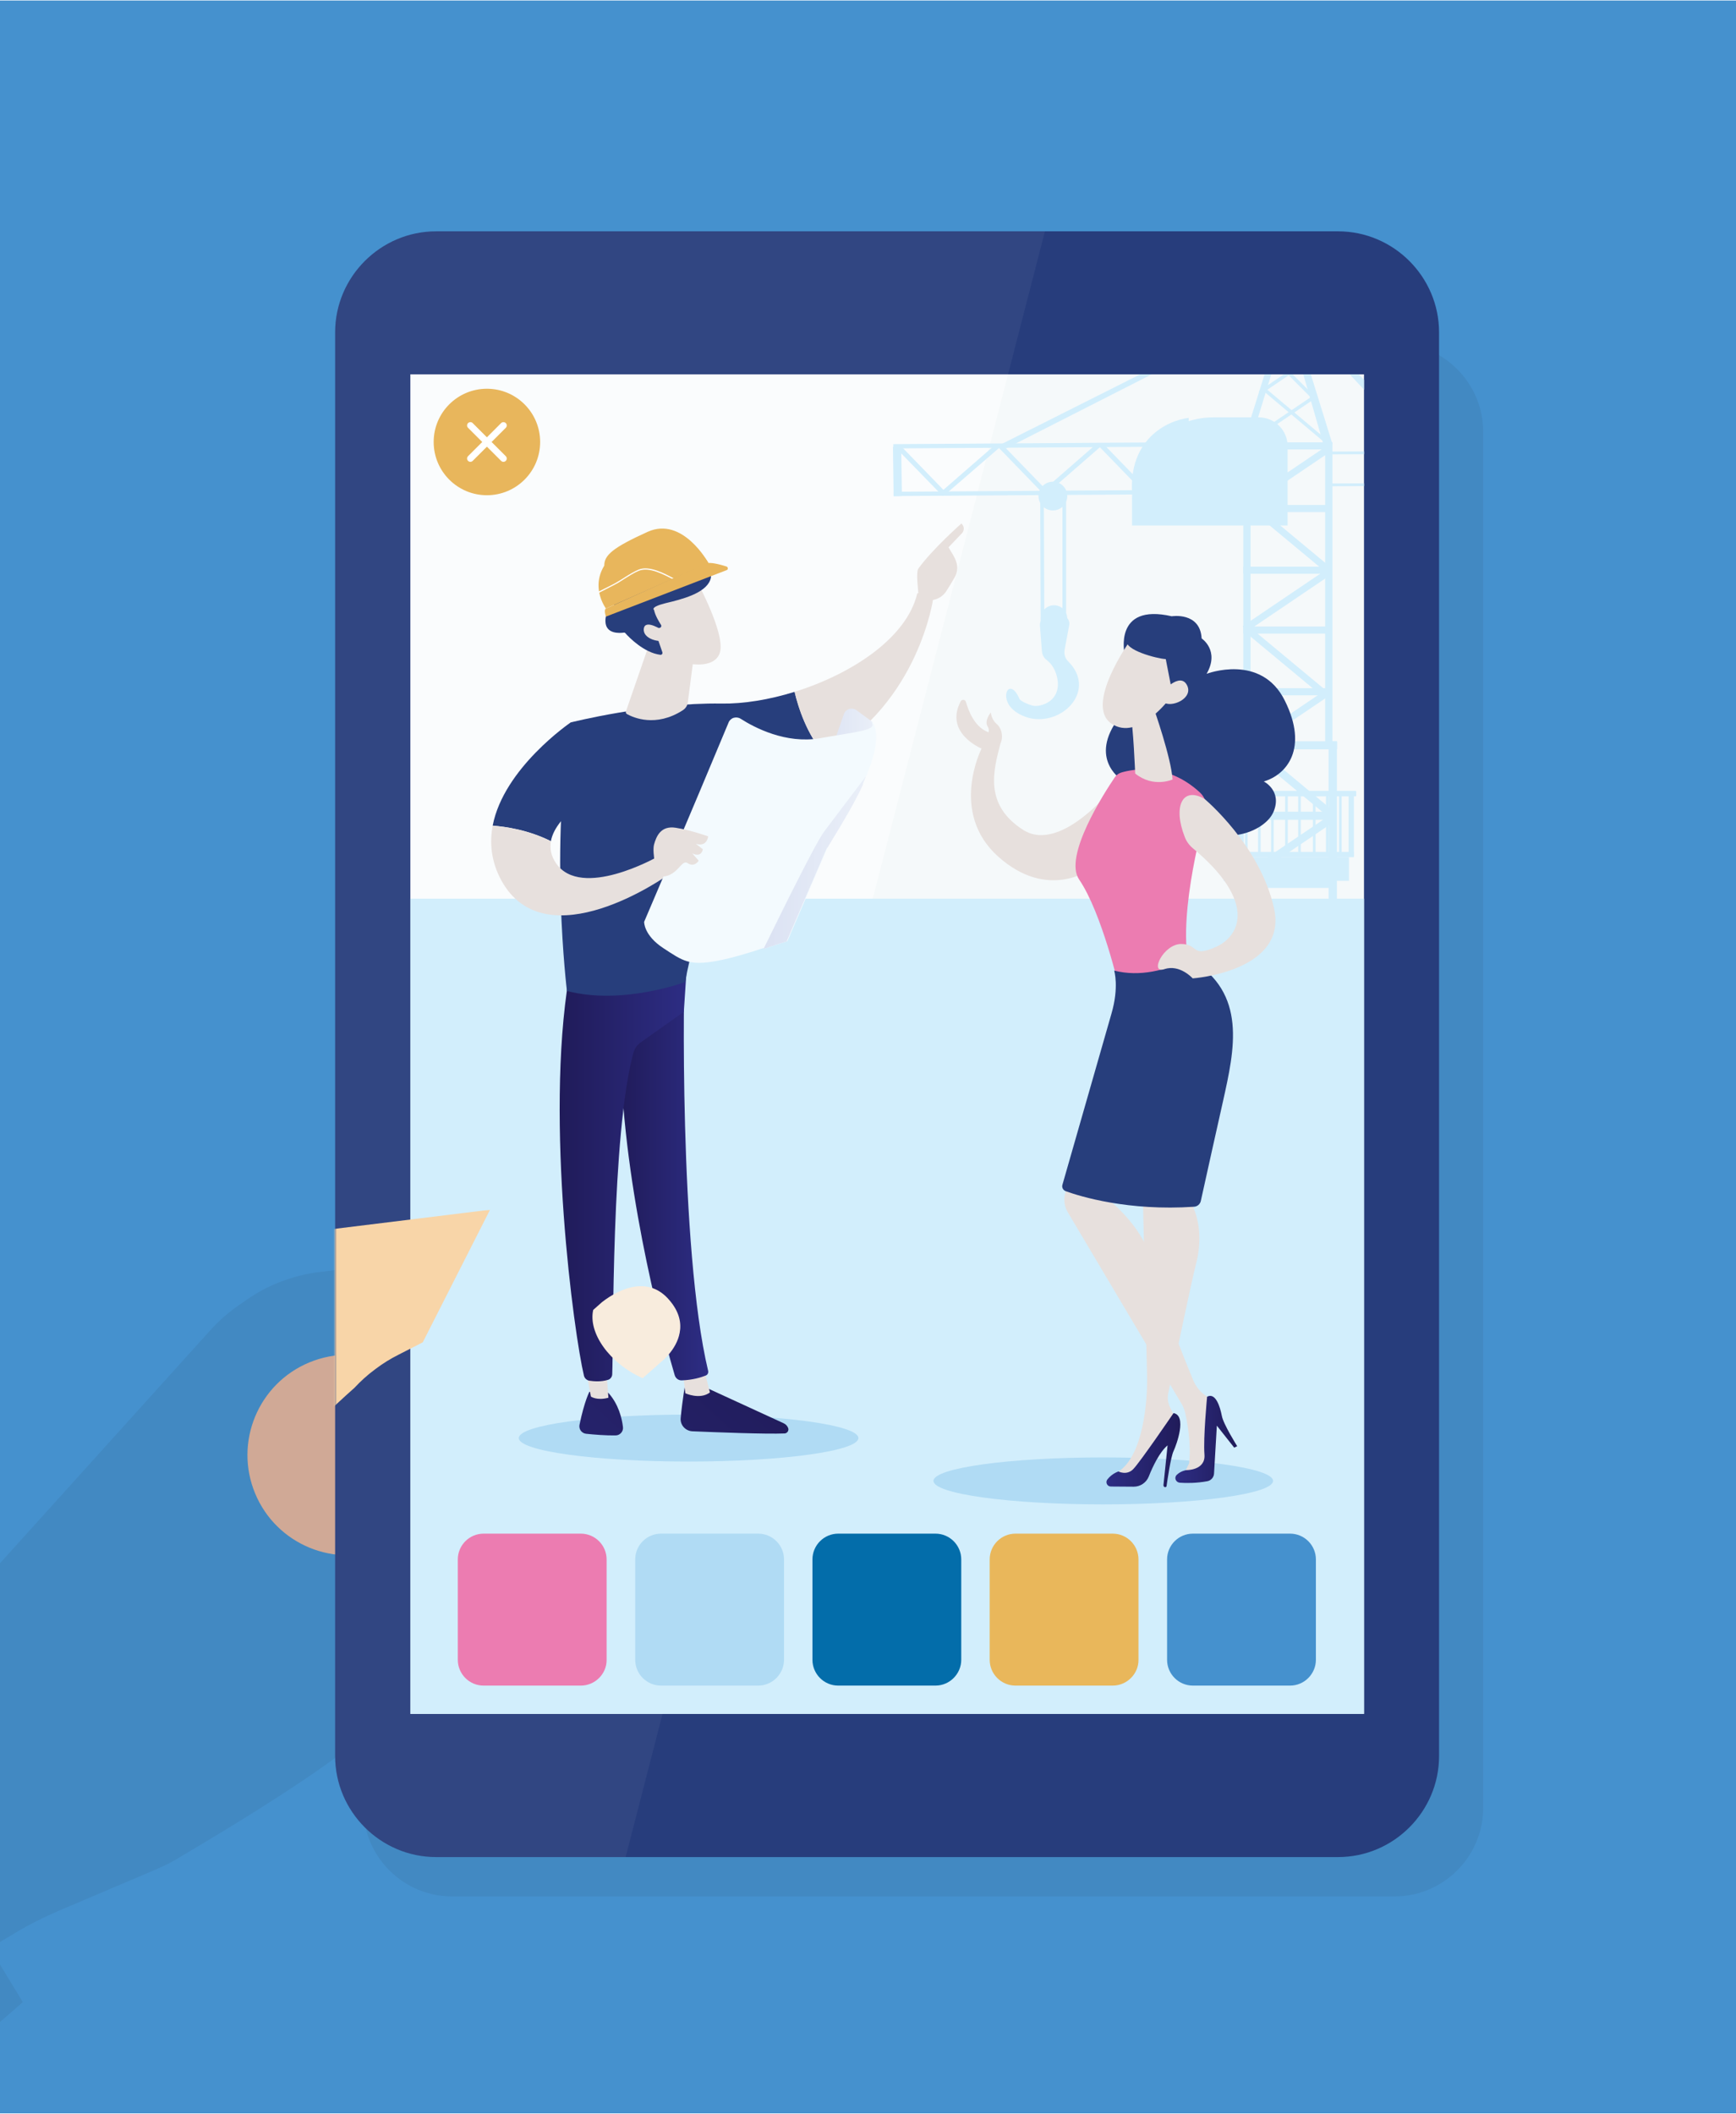 <?xml version="1.0" encoding="utf-8"?>
<!-- Generator: Adobe Illustrator 28.0.0, SVG Export Plug-In . SVG Version: 6.00 Build 0)  -->
<svg version="1.1" id="Layer_1" xmlns="http://www.w3.org/2000/svg" xmlns:xlink="http://www.w3.org/1999/xlink" x="0px" y="0px"
	 width="1050px" height="1278.6px" viewBox="0 0 1050 1278.6" style="enable-background:new 0 0 1050 1278.6;" xml:space="preserve"
	>
<style type="text/css">
	.st0{fill:#4591CE;}
	.st1{fill:#E2B59D;}
	.st2{opacity:0.1;fill:#2D3F50;}
	.st3{fill:#273D7C;}
	.st4{fill:#F5F9FA;}
	.st5{opacity:5.000000e-02;fill:#FFFFFF;}
	.st6{opacity:0.5;fill:#FFFFFF;}
	.st7{fill:none;}
	.st8{fill:#D2EEFC;}
	.st9{fill:#B0DBF4;}
	.st10{fill:url(#SVGID_1_);}
	.st11{fill:#E7E0DD;}
	.st12{fill:url(#SVGID_00000096029799413105700040000014787617372360393350_);}
	.st13{fill:url(#SVGID_00000070088889905336202630000015102117432436016538_);}
	.st14{fill:url(#SVGID_00000105399918501261712690000008587719011108531881_);}
	.st15{fill:#273E7C;}
	.st16{fill:url(#SVGID_00000129905752913309439990000018110985086156649873_);}
	.st17{fill:#F3FAFE;}
	.st18{fill:url(#SVGID_00000070117460757888423450000016671997170606623106_);}
	.st19{fill:#E8B65C;}
	.st20{fill:#FFFFFF;}
	.st21{clip-path:url(#SVGID_00000118365915945734510940000004669724017409418138_);}
	.st22{fill:#EC7CB1;}
	.st23{fill:url(#SVGID_00000106840453789011618430000013549348205715134128_);}
	.st24{fill:url(#SVGID_00000105418010508596388070000008305310408407812502_);}
	.st25{fill:#036DAA;}
	.st26{fill:#E9B75B;}
	.st27{filter:url(#Adobe_OpacityMaskFilter);}
	.st28{fill:#010101;}
	.st29{mask:url(#SVGID_00000147943245588794413530000017303668305861669260_);fill:#F8D5A8;}
	.st30{fill:#F8ECDD;}
	.st31{fill:none;stroke:#FFFFFF;stroke-width:4;stroke-linecap:round;stroke-linejoin:round;stroke-miterlimit:10;}
</style>
<g id="BACKGROUND">
</g>
<rect x="-0.7" y="0.3" class="st0" width="1054.1" height="1277.8"/>
<ellipse transform="matrix(0.924 -0.383 0.383 0.924 -320.747 147.351)" class="st1" cx="210" cy="879.9" rx="60.6" ry="60.6"/>
<path class="st2" d="M843.4,207.5H273.4c-29.5,0-53.6,24.1-53.6,53.6v504.9l-26.6,3.3c-7.8,0.9-15.6,2.9-23.3,5.8
	c-7.7,2.9-14.8,6.8-21.2,11.3l-4.2,2.9c-3.1,2.2-6.1,4.5-9.1,7.1c-2.9,2.6-5.7,5.3-8.2,8.1l-180.9,200.4c-6,6.6-12.6,12.9-19.8,18.6
	c-6.1,4.8-12.4,9.1-18.9,12.9l-6.5-10.7l-134.9,70.4l7,15.8l-84.9,47.6l152.3,103.9l31.6,71l141.6-123.6l-19.9-32.7l15.9-9.5
	c4-2.4,8.1-4.7,12.4-6.8c4.3-2.2,8.5-4.1,12.8-6l59.3-25.2c2.8-1.2,5.5-2.5,8.3-3.9c2.7-1.4,5.4-3,7.9-4.6c0,0,83.2-48.5,109.3-72.7
	v43.9c0,29.5,24.1,53.6,53.6,53.6h570.1c29.5,0,53.6-24.1,53.6-53.6V261C897,231.5,872.9,207.5,843.4,207.5z"/>
<path class="st3" d="M870.4,1062c0,33.6-27.5,61.1-61.1,61.1H263.8c-33.6,0-61.1-27.5-61.1-61.1v-861c0-33.6,27.5-61.1,61.1-61.1
	h545.5c33.6,0,61.1,27.5,61.1,61.1V1062z"/>
<rect x="248.2" y="226.4" class="st4" width="576.8" height="810.1"/>
<g>
	<path class="st5" d="M248.2,1036.5V226.4h361.5l22.3-86.5H263.8c-33.6,0-61.1,27.5-61.1,61.1v861c0,33.6,27.5,61.1,61.1,61.1h114.6
		l22.3-86.5H248.2z"/>
	<polygon class="st6" points="248.2,1036.5 400.7,1036.5 609.7,226.4 248.2,226.4 	"/>
</g>
<rect x="-171.2" y="-94.1" class="st7" width="1444.6" height="1444.6"/>
<rect x="248.2" y="543.5" class="st8" width="576.8" height="493"/>
<ellipse class="st9" cx="416.5" cy="869.7" rx="102.7" ry="14.2"/>
<ellipse class="st9" cx="667.3" cy="895.6" rx="102.7" ry="14.2"/>
<g>
	
		<linearGradient id="SVGID_1_" gradientUnits="userSpaceOnUse" x1="6048.343" y1="821.029" x2="5863.498" y2="1022.089" gradientTransform="matrix(1 0 0 1 -5575.325 0)">
		<stop  offset="0" style="stop-color:#201B59"/>
		<stop  offset="1" style="stop-color:#2D2D84"/>
	</linearGradient>
	<path class="st10" d="M414.6,836c0,0-1.9,10.8-2.9,21.6c-0.4,4.2,2.9,7.8,7.1,8c14.3,0.6,44.8,1.8,55.8,1.3
		c1.6-0.1,2.7-1.8,2.1-3.3l0,0c-0.5-1.3-1.5-2.3-2.8-2.9l-50.5-23.2L414.6,836z"/>
	<path class="st11" d="M413,829.6l1.5,13c0,0,8.8,4.1,14.9-0.5l-3.7-14.4L413,829.6z"/>
	
		<linearGradient id="SVGID_00000065762499385155677540000016062694489072748171_" gradientUnits="userSpaceOnUse" x1="5949.412" y1="710.419" x2="6003.701" y2="710.419" gradientTransform="matrix(1 0 0 1 -5575.325 0)">
		<stop  offset="0" style="stop-color:#201B59"/>
		<stop  offset="1" style="stop-color:#2D2D84"/>
	</linearGradient>
	<path style="fill:url(#SVGID_00000065762499385155677540000016062694489072748171_);" d="M414.2,585.9
		c-0.7,3.4-3.6,168.9,14.1,243.1c0.3,1.2-0.3,2.5-1.5,2.9c-2.7,1.1-8,2.7-14.4,2.9c-2,0.1-3.7-1.2-4.3-3.1
		c-5.1-17.2-29.3-103.4-32.5-185.8c-3.5-92.1,0-3.1,0-3.1l2.1-56.9L414.2,585.9z"/>
	
		<linearGradient id="SVGID_00000168811977033944359950000013027498108764975525_" gradientUnits="userSpaceOnUse" x1="6006.876" y1="782.906" x2="5822.03" y2="983.967" gradientTransform="matrix(1 0 0 1 -5575.325 0)">
		<stop  offset="0" style="stop-color:#201B59"/>
		<stop  offset="1" style="stop-color:#2D2D84"/>
	</linearGradient>
	<path style="fill:url(#SVGID_00000168811977033944359950000013027498108764975525_);" d="M356.5,841.7c0,0-3,5.5-6,20
		c-0.5,2.6,1.3,5.1,4,5.4c4.7,0.5,12,1.1,17.8,1c2.7,0,4.8-2.4,4.5-5c-0.6-5.3-2.7-14-8.9-20.8L356.5,841.7z"/>
	<path class="st11" d="M353.8,825l3.6,19.6c0,0,3.6,2.6,10.6,0.7l-1.7-21.1L353.8,825z"/>
	
		<linearGradient id="SVGID_00000032614635705842128570000007293008775331829663_" gradientUnits="userSpaceOnUse" x1="5913.892" y1="708.643" x2="5990.964" y2="708.643" gradientTransform="matrix(1 0 0 1 -5575.325 0)">
		<stop  offset="0" style="stop-color:#201B59"/>
		<stop  offset="1" style="stop-color:#2D2D84"/>
	</linearGradient>
	<path style="fill:url(#SVGID_00000032614635705842128570000007293008775331829663_);" d="M344.1,591c-14.5,87.3,3.1,215.9,9.1,241
		c0.4,1.5,1.6,2.7,3.2,3c2.7,0.4,7,0.8,11.3-0.5c1.5-0.4,2.5-1.8,2.6-3.3c0.8-20.3-0.6-145.2,12.8-194.5c0.7-2.5,2.2-4.7,4.3-6.2
		l26.2-18.6l2-30.1L344.1,591z"/>
	<g>
		<path class="st15" d="M436.4,425.5c-43.4-0.7-91.2,11.4-91.2,11.4c-12.9,75.4-2.3,162.4-2.3,162.4c33.6,8.8,71.5-5.4,71.5-5.4
			c5.6-31.5,31.6-120.3,31.6-120.3c21.2-2.6,38.6-8.7,53-16.8c-11-12.7-16.1-28.9-18.4-38.4C465.2,423.2,449.7,425.7,436.4,425.5z"
			/>
		<path class="st11" d="M564.5,361.6c-4.3-5.1-9.7-2.7-9.7-2.7c-6.4,27-39.8,48.8-74.2,59.5c2.2,9.6,7.4,25.7,18.4,38.4
			C556,424.8,564.5,361.6,564.5,361.6z"/>
	</g>
	<g>
		<path class="st11" d="M563.4,362.9c0.4,1.4-4.7,3.6-7.8-2.2c-0.1-2.8-1.8-14.7-0.1-16.9c8.8-12.1,26-27.2,26-27.2
			c2.9,2.9,0.5,5.7,0.5,5.7l-8.3,8.7c1.7,3.1,3.9,5.8,4.9,9.6c0.8,2.9,0.3,6-1.2,8.6c-1.5,2.6-3.5,6-5.3,8.7
			C568.5,362.9,563.4,362.9,563.4,362.9z"/>
		<path class="st11" d="M570.1,336.6l-7.6,6.4l-2.4,6.4l6.8,7.5c0,0,2.3-12.7,4-15.4C572.5,338.7,571.6,337.4,570.1,336.6z"/>
	</g>
	<path class="st15" d="M361.8,478.9l-16.6-42c0,0-40.5,27.5-47.2,62.4c7.7,0.6,21.6,2.6,35.2,9.4
		C336.2,492.3,361.8,478.9,361.8,478.9z"/>
	<path class="st11" d="M397.2,518.4c0,0-45.5,25.7-60.8,3.8c-3.2-4.6-3.9-9.1-3.2-13.4c-13.6-6.9-27.6-8.9-35.2-9.4
		c-2,10.5-0.9,21.7,5.2,33c26.9,49.2,100-2.7,100-2.7L397.2,518.4z"/>
	<g>
		<g>
			
				<linearGradient id="SVGID_00000120527356366203156160000007612991834774407357_" gradientUnits="userSpaceOnUse" x1="497.048" y1="448.993" x2="529.082" y2="448.993">
				<stop  offset="0" style="stop-color:#DBE2F3"/>
				<stop  offset="1" style="stop-color:#EAEFF8"/>
			</linearGradient>
			<path style="fill:url(#SVGID_00000120527356366203156160000007612991834774407357_);" d="M527.7,436.8c0,0,0-0.1,0-0.1l-0.1-0.1
				l-0.6-0.5l-9-6.6c-1.3-0.9-2.9-1.2-4.4-0.7c-1.5,0.5-2.7,1.6-3.2,3.1l-4.5,12.9l-8.6,24.6C497,469.4,537,469.6,527.7,436.8z"/>
			<path class="st17" d="M527.7,436.8c-0.1-0.1-0.1-0.1-0.2-0.2l-0.6-0.5c3.2,4.7-2.3,5.6-21.2,8.7c-3,0.5-6.3,1-10,1.7
				c-20.4,3.4-39.1-6.3-47.7-11.8c-1.2-0.8-2.8-1-4.2-0.6c-1.4,0.4-2.6,1.5-3.1,2.8c-7.3,17.5-28.9,69.1-30,71.1l-21.1,49.5
				c0,0-0.3,8.1,11.6,15.9c11.9,7.8,15.6,10.8,32.5,7.7c8.7-1.6,19.6-4.9,28.2-7.8c0,0,0,0,0,0c0,0,0,0.6,0,0.6
				c7.4-2.5,13.1-4.4,13.9-4.4h0c0.1,0,0.6-0.7,0.6-0.7l24.4-56.7v0l0.3-1.9c9.8-14.5,16.2-26.3,20.7-35.8c0.1-0.1,0-0.3,0.1-0.4
				c1-2.2,1.9-4.3,2.7-6.3C532.8,447.5,529.7,439.5,527.7,436.8z"/>
			
				<linearGradient id="SVGID_00000033348286086237514260000009859609851536301475_" gradientUnits="userSpaceOnUse" x1="461.81" y1="521.875" x2="523.486" y2="521.875">
				<stop  offset="0" style="stop-color:#DBE2F3"/>
				<stop  offset="1" style="stop-color:#EAEFF8"/>
			</linearGradient>
			<path style="fill:url(#SVGID_00000033348286086237514260000009859609851536301475_);" d="M461.8,573.9c7.4-2.5,13.1-4.4,13.9-4.4
				h0l24.3-56.4c0.1-0.1,0.8-0.9,0.8-1v0c9.5-15.5,16.8-27.9,21.2-37.7c0.1-0.1-0.1-0.3-0.1-0.4c0.6-1.4,1.1-2.7,1.6-4l0-0.2
				c-0.6,0.7-18.5,24.6-24.8,32.8C493,509.9,467.5,562.4,461.8,573.9z"/>
		</g>
		<path class="st11" d="M397.7,530c0,0-3.5-14.2-2.1-19.3c1.4-5,4.1-11.5,13.1-10.1c9,1.4,19.6,5.2,19.6,5.2s-0.5,6.6-7.4,4.5
			l4.2,3.3c0,0-0.6,5.3-6.4,2.5l3.9,4.4c0,0-2.5,4.3-6.7,1.5C411.8,519.2,409.8,531.7,397.7,530z"/>
	</g>
	<path class="st11" d="M392.4,390.3l-13.8,39.9c-0.2,0.7,0,1.4,0.7,1.7c3.8,2.1,17.3,8.1,33.6-2.3c1.7-1.1,2.9-2.8,3.1-4.8l4.5-34.5
		H392.4z"/>
	<g>
		<path class="st11" d="M422.5,353.4c0,0,15.2,28.5,13.2,40c-1.9,11.5-20.7,10.7-37.1,1.3l-11.5-30.8L422.5,353.4z"/>
		<path class="st15" d="M399.3,379.6c0.7-0.3,0.9-1.1,0.5-1.7c-1.2-1.9-3.5-5.6-4.2-9c0,0-2.7-1.7,6.9-4.1
			c9.7-2.3,24.1-5.9,27.1-14.1c3-8-9.1-20.9-17.2-12.1c-0.5,0.6-1.4,0.6-1.9,0c-2-2.6-7.4-8.1-14.8-4.8c-6.9,3.1-7.7,8.2-7.6,10.7
			c0,0.8-0.6,1.3-1.4,1.2c-3.5-0.7-11.9-1.2-15.8,7.4c-3.2,7.1-1.1,11.1,0.8,13.1c0.6,0.6,0.3,1.7-0.5,1.9c-2.3,0.7-5.3,2.7-5,8
			c0.4,7.5,8.7,6.8,11.1,6.5c0.4-0.1,0.8,0.1,1,0.4c2,2.3,11.2,11.8,21.1,13c0.9,0.1,1.5-0.7,1.2-1.6l-4.3-12.5
			c-0.2-0.6,0.1-1.2,0.6-1.5L399.3,379.6z"/>
		<path class="st11" d="M401,381.4c0,0-10.8-7.4-11.6-1.2c-0.8,6.2,9.7,9,14.9,6.7L401,381.4z"/>
	</g>
	<g>
		<path class="st19" d="M428.5,340.5c0,0-17.2-29.7-47.9-12c-30.7,17.7-14.1,39.5-14.1,39.5L428.5,340.5z"/>
		<path class="st19" d="M365.5,342.1c0,0,37-29.5,54.5,2.2c7.1-3.1,8.5-3.8,8.5-3.8s-15.5-28.4-36.7-18.9
			C370.6,331.2,365.4,335.8,365.5,342.1z"/>
		<path class="st20" d="M407.8,350.6c-0.1,0-0.2,0-0.3,0l-0.2-0.1c-5.5-2.9-14.7-7.9-20.9-5.3c-3,1.2-5.8,3.1-8.6,4.8
			c-2,1.3-4,2.6-6,3.6c-2.8,1.5-5.8,3-9.3,4.8l0,0c-0.2,0.1-0.4,0-0.5-0.2c-0.1-0.2,0-0.4,0.2-0.5c3.5-1.7,6.5-3.3,9.3-4.7
			c2-1.1,4-2.3,6-3.6c2.8-1.8,5.7-3.6,8.7-4.9c6.5-2.7,15.9,2.4,21.5,5.4l0.2,0.1c0.2,0.1,0.3,0.3,0.2,0.5
			C408,350.5,407.9,350.6,407.8,350.6z"/>
		<path class="st19" d="M366.5,372.9l73-28.1c0.5-0.2,0.8-0.6,0.7-1.1c0-0.5-0.3-0.9-0.8-1.1c-3.8-1.2-10-2.9-12.5-1.8
			c-8,3.6-60.5,27.3-60.5,27.3S365.1,368.7,366.5,372.9z"/>
	</g>
</g>
<g>
	<defs>
		<rect id="SVGID_00000142138055091600341960000006653584037742745745_" x="512.8" y="226.4" width="312.2" height="327"/>
	</defs>
	<clipPath id="SVGID_00000147204864845506245080000000031062314889229743_">
		<use xlink:href="#SVGID_00000142138055091600341960000006653584037742745745_"  style="overflow:visible;"/>
	</clipPath>
	<g style="clip-path:url(#SVGID_00000147204864845506245080000000031062314889229743_);">
		<polygon class="st8" points="605.9,268.5 778.9,181.5 866.6,273.3 860.6,273.5 777.6,185.2 608.5,271.2 		"/>
		<g>
			<polygon class="st8" points="835.2,274.1 835.6,293.9 832.1,294 831.7,274.1 			"/>
			<polygon class="st8" points="867.1,292.1 801.7,292.4 801.9,294.1 867.1,293.8 			"/>
			<g>
				<polygon class="st8" points="867.1,272.8 802.5,273.1 801.9,274.8 867.1,274.6 				"/>
			</g>
			<rect x="865" y="272.9" class="st8" width="1.9" height="20.9"/>
		</g>
		<g>
			<rect x="752.3" y="576.4" class="st8" width="51.2" height="6.1"/>
			<rect x="752.4" y="651.7" class="st8" width="51.1" height="4.3"/>
			<rect x="752.4" y="613.8" class="st8" width="51.1" height="4.3"/>
			<rect x="752.4" y="689.1" class="st8" width="51.1" height="4.3"/>
			<rect x="752.4" y="726.4" class="st8" width="51.1" height="4.3"/>
			<rect x="752.4" y="762.6" class="st8" width="51.1" height="4.3"/>
			<rect x="752.4" y="799.9" class="st8" width="51.1" height="4.3"/>
			
				<rect x="776.7" y="566.8" transform="matrix(0.56 0.828 -0.828 0.56 836.81 -382.486)" class="st8" width="4.1" height="60.8"/>
			
				<rect x="777.3" y="641.8" transform="matrix(0.56 0.828 -0.828 0.56 899.22 -350.004)" class="st8" width="4.1" height="60.8"/>
			
				<rect x="776.7" y="716.9" transform="matrix(0.56 0.828 -0.828 0.56 961.11 -316.522)" class="st8" width="4.1" height="60.8"/>
			
				<rect x="775.9" y="753.3" transform="matrix(-0.639 0.769 -0.769 -0.639 1877.956 686.228)" class="st8" width="4.1" height="60.8"/>
			
				<rect x="776.7" y="677.1" transform="matrix(-0.639 0.769 -0.769 -0.639 1820.671 560.791)" class="st8" width="4.1" height="60.8"/>
			
				<rect x="776.7" y="602.4" transform="matrix(-0.639 0.769 -0.769 -0.639 1763.245 438.401)" class="st8" width="4.1" height="60.8"/>
			
				<rect x="776.7" y="789.4" transform="matrix(0.56 0.828 -0.828 0.56 1021.169 -284.649)" class="st8" width="4.1" height="60.8"/>
			<rect x="752.4" y="576.4" class="st8" width="4.4" height="257.9"/>
			<rect x="801.9" y="576.7" class="st8" width="4.4" height="257.9"/>
		</g>
		<g>
			<rect x="752" y="267.5" class="st8" width="51.1" height="4.3"/>
			<rect x="752" y="305.4" class="st8" width="51.1" height="4.3"/>
			<rect x="752" y="342.7" class="st8" width="51.1" height="4.3"/>
			<rect x="752" y="378.9" class="st8" width="51.1" height="4.3"/>
			<rect x="752" y="416.2" class="st8" width="51.1" height="4.3"/>
			
				<rect x="776.9" y="258.2" transform="matrix(0.56 0.828 -0.828 0.56 581.303 -518.245)" class="st8" width="4.1" height="60.8"/>
			
				<rect x="776.3" y="333.2" transform="matrix(0.56 0.828 -0.828 0.56 643.188 -484.763)" class="st8" width="4.1" height="60.8"/>
			
				<rect x="775.5" y="369.6" transform="matrix(-0.639 0.769 -0.769 -0.639 1582.154 57.7)" class="st8" width="4.1" height="60.8"/>
			
				<rect x="776.3" y="293.5" transform="matrix(-0.639 0.769 -0.769 -0.639 1524.869 -67.737)" class="st8" width="4.1" height="60.8"/>
			
				<rect x="776.3" y="405.7" transform="matrix(0.56 0.828 -0.828 0.56 703.247 -452.891)" class="st8" width="4.1" height="60.8"/>
			<rect x="752" y="267.2" class="st8" width="4.4" height="183.6"/>
			<rect x="801.5" y="267.4" class="st8" width="4.4" height="183.6"/>
		</g>
		<g>
			<polygon class="st8" points="545.1,270.2 545.5,300 540.5,300.1 540.1,270.2 			"/>
			<polygon class="st8" points="570,299.8 572.8,298.5 544.5,269.3 541.7,270.7 			"/>
			<polygon class="st8" points="631.5,299.1 634.2,297.7 605.9,268.5 603.2,269.9 			"/>
			<polygon class="st8" points="692.9,299 695.6,297.6 667.4,268.5 664.6,269.8 			"/>
			<polygon class="st8" points="692.9,297 695.5,298.5 727,271 724.4,269.5 			"/>
			<polygon class="st8" points="630.6,296.9 633.2,298.4 665.7,270.1 662,269.5 			"/>
			<polygon class="st8" points="569.4,297.3 572,298.8 605.1,270.2 600.9,269.9 			"/>
			<polygon class="st8" points="752.3,298.6 755,297.3 726.7,268.1 724,269.5 			"/>
			<polygon class="st8" points="751.6,296 751.6,298.6 540.5,300 540.5,297.4 			"/>
			<polygon class="st8" points="752.7,267.2 752.7,269.8 540.3,271.2 540.3,268.6 			"/>
		</g>
		<g>
			<rect x="747.3" y="448.3" class="st8" width="61.4" height="4.9"/>
			<rect x="747.3" y="490.9" class="st8" width="58.2" height="4.9"/>
			<rect x="747.3" y="532.1" class="st8" width="58.2" height="4.9"/>
			<rect x="747.3" y="574.6" class="st8" width="58.2" height="4.9"/>
			
				<rect x="775" y="480" transform="matrix(0.56 0.828 -0.828 0.56 767.816 -417.535)" class="st8" width="4.7" height="69.3"/>
			<polygon class="st8" points="751.2,532.2 748.3,535.8 799.3,578.2 804.5,576.5 			"/>
			
				<rect x="777.5" y="440.1" transform="matrix(-0.639 0.769 -0.769 -0.639 1640.853 173.052)" class="st8" width="4.7" height="62.7"/>
			<rect x="747.3" y="448.3" class="st8" width="5" height="131.1"/>
			<rect x="803.6" y="448.4" class="st8" width="5" height="131.1"/>
		</g>
		<rect x="727.6" y="830.3" class="st8" width="103.9" height="8.2"/>
		<rect x="717.7" y="836.7" class="st8" width="124.7" height="8.2"/>
		<rect x="710.9" y="842.7" class="st8" width="138.6" height="22.1"/>
		<g>
			<g>
				
					<ellipse transform="matrix(0.383 -0.924 0.924 0.383 -354.506 1217.14)" class="st8" cx="733.5" cy="873.8" rx="27.9" ry="27.9"/>
				
					<ellipse transform="matrix(0.602 -0.798 0.798 0.602 -405.831 933.237)" class="st8" cx="733.5" cy="873.8" rx="22.6" ry="22.6"/>
				<path class="st8" d="M752.5,882.6c0.4,0,0.7-0.2,0.9-0.6c1.1-2.6,1.7-5.3,1.7-8.2c0-11.6-9.4-21-21-21c-3.6,0-7.1,0.9-10.3,2.7
					c-0.5,0.3-0.6,0.9-0.4,1.3c0.3,0.5,0.9,0.6,1.3,0.4c2.8-1.6,6-2.4,9.3-2.4c10.5,0,19.1,8.5,19.1,19.1c0,2.6-0.5,5.1-1.5,7.4
					c-0.2,0.5,0,1.1,0.5,1.3C752.3,882.6,752.4,882.6,752.5,882.6z"/>
			</g>
			<path class="st8" d="M743.7,873.8c0,5.7-4.6,10.4-10.4,10.4s-10.4-4.6-10.4-10.4c0-5.7,4.6-10.4,10.4-10.4
				S743.7,868.1,743.7,873.8z"/>
		</g>
		<g>
			<g>
				
					<ellipse transform="matrix(0.367 -0.93 0.93 0.367 -289.95 1322.156)" class="st8" cx="826.9" cy="874.2" rx="27.9" ry="27.9"/>
				
					<ellipse transform="matrix(0.707 -0.707 0.707 0.707 -375.967 840.756)" class="st8" cx="826.9" cy="874.2" rx="22.6" ry="22.6"/>
				<path class="st8" d="M845.9,883c0.4,0,0.7-0.2,0.9-0.6c1.1-2.6,1.7-5.3,1.7-8.2c0-11.6-9.4-21-21-21c-3.6,0-7.1,0.9-10.3,2.7
					c-0.5,0.3-0.6,0.9-0.4,1.3c0.3,0.5,0.9,0.6,1.3,0.4c2.8-1.6,6-2.4,9.3-2.4c10.5,0,19.1,8.5,19.1,19.1c0,2.6-0.5,5.1-1.5,7.4
					c-0.2,0.5,0,1.1,0.5,1.3C845.6,883,845.8,883,845.9,883z"/>
			</g>
			<path class="st8" d="M837.1,874.2c0,5.7-4.6,10.4-10.4,10.4c-5.7,0-10.4-4.6-10.4-10.4c0-5.7,4.6-10.4,10.4-10.4
				C832.4,863.8,837.1,868.5,837.1,874.2z"/>
		</g>
		<g>
			<path class="st8" d="M819.9,481.6h-84.9c-0.2,0-0.4-0.2-0.4-0.4v-2.5c0-0.2,0.2-0.4,0.4-0.4h84.9c0.2,0,0.4,0.2,0.4,0.4v2.5
				C820.3,481.5,820.1,481.6,819.9,481.6z"/>
			<rect x="736.6" y="515.2" class="st8" width="82.3" height="3.2"/>
			<rect x="736.6" y="478.5" class="st8" width="3.2" height="39.4"/>
			<rect x="745.1" y="478.5" class="st8" width="1.6" height="39.4"/>
			<rect x="753" y="478.5" class="st8" width="1.6" height="39.4"/>
			<rect x="760.9" y="478.5" class="st8" width="1.6" height="39.4"/>
			<rect x="768.8" y="478.5" class="st8" width="1.6" height="39.4"/>
			<rect x="777.3" y="478.5" class="st8" width="1.6" height="39.4"/>
			<rect x="785.2" y="478.5" class="st8" width="1.6" height="39.4"/>
			<rect x="794.1" y="478.5" class="st8" width="1.6" height="39.4"/>
			<rect x="802" y="478.5" class="st8" width="1.6" height="39.4"/>
			<rect x="809.9" y="478.5" class="st8" width="1.6" height="39.4"/>
			<rect x="815.7" y="478.5" class="st8" width="3.2" height="39.4"/>
		</g>
		<g>
			
				<rect x="773.5" y="230.5" transform="matrix(0.56 0.828 -0.828 0.56 550.963 -529.653)" class="st8" width="2.1" height="47.6"/>
			
				<rect x="775" y="211.9" transform="matrix(0.56 0.828 -0.828 0.56 530.228 -542.247)" class="st8" width="2.1" height="33.1"/>
			
				<rect x="776.6" y="201.4" transform="matrix(0.56 0.828 -0.828 0.56 516.615 -551.17)" class="st8" width="2.1" height="19.4"/>
			
				<rect x="781.6" y="226.5" transform="matrix(-0.643 0.765 -0.765 -0.643 1478.748 -185.99)" class="st8" width="2.1" height="49.8"/>
			
				<rect x="782.2" y="210.8" transform="matrix(-0.707 0.707 -0.707 -0.707 1499.397 -162.088)" class="st8" width="2.1" height="37.4"/>
			
				<rect x="779.3" y="194.9" transform="matrix(-0.707 0.707 -0.707 -0.707 1474.873 -206.729)" class="st8" width="1.9" height="14.3"/>
			<polygon class="st8" points="752,267.5 778.9,181.5 805.9,268.5 800.4,268.5 778.9,193.8 756.4,267.2 			"/>
		</g>
		<circle class="st8" cx="779.6" cy="185.4" r="6.3"/>
		<g>
			<path class="st8" d="M778.8,317.8h-94.1v-16.2c0-27.2,22-49.2,49.2-49.2h27.4c9.7,0,17.5,7.8,17.5,17.5V317.8z"/>
			<path class="st8" d="M738.9,317.1l0.6-53.5c0-3.7,3.1-6.6,6.8-6.5l20.6,0.8c2.9,0.1,5.2,2.5,5.2,5.4v53.8H738.9z"/>
			<path class="st8" d="M767.6,296H745v-28.5c0-1.9,1.5-3.5,3.4-3.6l12.3-0.7c3.8-0.2,6.9,3.6,6.9,8.5V296z"/>
			<path class="st8" d="M684.7,297.4h29c2.4,0,4.3-1.9,4.4-4.3l0.9-40.4C704.5,254.6,683.1,266.6,684.7,297.4z"/>
		</g>
		<rect x="740" y="518.4" class="st8" width="75.9" height="14.3"/>
		<g>
			<rect x="642.6" y="301.5" class="st8" width="2.2" height="78.9"/>
			
				<rect x="629.3" y="300.7" transform="matrix(1 -3.932972e-03 3.932972e-03 1 -1.334 2.482)" class="st8" width="2.2" height="79.7"/>
			<g>
				<path class="st8" d="M643.9,393.1l2.8-15c0.6-3.1-1.8-6-5-6h-6.8c-3.5,0-6.2,3-5.9,6.4l1.2,15.5c0.2,2,1.2,3.9,2.8,5.1
					c2.5,1.9,6,5.8,6.8,13.2c0.5,5.3-1.7,10.2-6.4,12.7c-2.6,1.4-6.1,2.4-9,1.7c-1.6-0.4-7.5-2.6-7.9-4.3c-5.9-13.4-12.6-0.7-3.5,7
					c2.9,2.6,7.6,4.6,11.4,5.2c19.5,3.2,38.5-17.6,21.8-34.5C644.2,398.3,643.5,395.6,643.9,393.1z"/>
				
					<ellipse transform="matrix(0.924 -0.383 0.383 0.924 -94.681 272.365)" class="st8" cx="637.3" cy="374.2" rx="8" ry="8"/>
				<path class="st8" d="M632.5,374.2c0,2.6,2.1,4.8,4.8,4.8c2.6,0,4.8-2.1,4.8-4.8c0-2.6-2.1-4.8-4.8-4.8
					C634.7,369.4,632.5,371.5,632.5,374.2z"/>
			</g>
			<g>
				
					<ellipse transform="matrix(0.707 -0.707 0.707 0.707 -25.569 538.202)" class="st8" cx="636.9" cy="300" rx="8.7" ry="8.7"/>
				
					<ellipse transform="matrix(0.707 -0.707 0.707 0.707 -25.569 538.202)" class="st8" cx="636.9" cy="300" rx="5.1" ry="5.1"/>
			</g>
		</g>
	</g>
</g>
<g>
	<path class="st11" d="M581.1,424.1c0.7-1.3,2.7-1.1,3.1,0.3c1.5,5.3,5.1,14.7,12.6,18c0.4,0.2,0.7,0.3,1.1,0.5
		c0.3-1,0.3-2.2-0.5-3.5c-2.3-3.6,1.9-8.5,1.9-8.5s0.3,4.3,3.6,7c2.8,2.3,4.2,7.5,2.2,11.8c-4.1,15.9-10.2,36.8,13.6,52.1
		C642.5,517.2,676,473,676,473l-16.6,52.8c0,0-25.7,19-55.6-7.7c-29.9-26.7-10.1-65.4-10.1-65.4S570.9,443.4,581.1,424.1z"/>
	<path class="st15" d="M680.2,395.5c0,0-6.9-30.9,28.5-22.8c0,0,17.2-2.8,18.1,13.4c0,0,11.1,7.3,3,21.4c0,0,33-12.7,47.3,16.2
		c14.4,28.9,1.2,44.8-12.7,48.9c0,0,11.2,5.6,5.9,18.3c-5.3,12.7-32.2,21.7-48.1,6.2c0,0-45.2,6-44.3-25.9c0,0-21-13.6,1.1-39.9
		C701.1,404.9,680.2,395.5,680.2,395.5z"/>
	<path class="st22" d="M678.2,467.2c7.1-2.1,27.9-6.1,47.6,12.1c3.3,3.1,4.7,7.8,3.5,12.2c-5.3,19.5-19.3,77.1-7,102.1
		c0,0-21.6,23.8-45.2,4.6c0,0-10.6-46.1-24.4-66.3c-9.6-14,15.2-52.4,21.5-61.7C675.2,468.7,676.6,467.7,678.2,467.2z"/>
	<path class="st11" d="M697.9,428.5c0,0,10.5,29.8,11.3,42.9c0,0-11.6,5.3-22.6-3.6c0,0-1.2-29.8-2.8-35.1L697.9,428.5z"/>
	<path class="st11" d="M683.3,387.8c0,0-27.5,38.6-11.1,49.8c16.5,11.2,36.1-16.2,36.1-16.2s6.4-21.1-0.3-28.3
		C701.3,386,683.3,387.8,683.3,387.8z"/>
	<path class="st15" d="M696,378.6c0,0-12.7,3-14.4,8.7c-1.8,5.7,17.9,11,23.5,11.3l4.5,23.1c0,0,13.2-21.7,7.9-34.3
		C712.3,374.9,696,378.6,696,378.6z"/>
	<path class="st11" d="M702.9,418.6c0,0,10.7-12.4,15-4.3c4.3,8.1-9.7,14.2-14.5,10.2L702.9,418.6z"/>
	<path class="st11" d="M649.7,694.9c0.1,2.1-3.6,18.7-5.6,27.5c-0.8,3.6-0.2,7.3,1.6,10.5l69.2,116.5c0.8,1.4,1.4,2.9,1.8,4.5
		c1.3,5.5,3.9,18.9,2.5,31.1l-3.6,7.4l15.5-3.5l3.4-41.6l-4.4-2.7c-3.8-2.3-6.7-5.8-8.4-9.9c-6.3-15.2-21.8-53.9-25.8-72.8
		c-4.6-21.4-28.4-38.8-28.4-38.8l4.2-9.9L649.7,694.9z"/>
	
		<linearGradient id="SVGID_00000072966015224593147830000010546044334336489642_" gradientUnits="userSpaceOnUse" x1="4578.244" y1="869.857" x2="4615.413" y2="869.857" gradientTransform="matrix(-1 -9.500000e-03 -9.500000e-03 1 5334.857 44.3)">
		<stop  offset="0" style="stop-color:#201B59"/>
		<stop  offset="1" style="stop-color:#2D2D84"/>
	</linearGradient>
	<path style="fill:url(#SVGID_00000072966015224593147830000010546044334336489642_);" d="M748.3,874.6c0,0-8.4-13.3-9.3-18.4
		c-1-5.2-3.7-14.3-8.9-11.5c0,0-2.4,25.1-1.6,34.9c0.8,9.8-11.1,9.5-11.1,9.5s-3.3,0.5-5.7,2.9c-1.7,1.7-0.5,4.5,1.9,4.7
		c3.9,0.3,10.1,0.3,16.6-0.9c2.3-0.4,4-2.4,4.1-4.7l1.7-28.9l10.5,13.3L748.3,874.6z"/>
	<path class="st11" d="M691,713.5c0,0,2.4,104.2,2.8,119c0.3,14.8-2.3,47.6-17.2,57.4l6.5,4.8c0,0,8.1-6.9,16-20.1
		c8.9-14.8,11.5-17.5,11.5-17.5l-2.9-6c-1.3-2.6-1.7-5.6-1.1-8.5c3.2-15.5,13.9-67.1,16.8-78.2c3.4-13.1,3.7-30.6-8.3-45.3
		C703.1,704.4,691,713.5,691,713.5z"/>
	
		<linearGradient id="SVGID_00000080887435440764802870000006003682276733678726_" gradientUnits="userSpaceOnUse" x1="4612.705" y1="876.57" x2="4657.014" y2="876.57" gradientTransform="matrix(-1 -9.500000e-03 -9.500000e-03 1 5334.857 44.3)">
		<stop  offset="0" style="stop-color:#201B59"/>
		<stop  offset="1" style="stop-color:#2D2D84"/>
	</linearGradient>
	<path style="fill:url(#SVGID_00000080887435440764802870000006003682276733678726_);" d="M704.7,899.4c0.5,0,0.9-0.3,0.9-0.8
		c0.5-3.5,2.5-17.4,4.2-21c1.9-4.1,8.2-21.5,0-23c0,0-20.4,29.9-24.4,33.9c-3.9,4-8.9,1.4-8.9,1.4s-3.8,1.1-6.7,4.8
		c-1.4,1.8-0.1,4.3,2.1,4.3l13.8,0.1c4,0,7.6-2.4,9.1-6.1c2.4-6.1,6.6-14.9,11.4-18.9l-2.5,24.1
		C703.7,898.9,704.2,899.4,704.7,899.4L704.7,899.4z"/>
	<path class="st15" d="M673.9,587c0,0,3.1,9.9-1.7,26.2l-29.6,103.3c-0.5,1.6,0.4,3.3,2,3.9c8.8,3.2,37.9,12.1,77.6,9.4
		c2-0.1,3.7-1.6,4.1-3.5c2.6-11.8,11.5-51.9,13.4-60.2c7-31.5,14.8-65.4-19.6-85.9C704.3,586.9,689.6,590.9,673.9,587z"/>
	<path class="st11" d="M728.6,483.2c0,0,33.6,28,42,66.2c8.4,38.2-49.2,42.3-49.2,42.3s-7.8-8.7-17.1-5.6
		c-9.3,3.1-0.7-15.2,10.1-15.2c10.8,0,5.8,8.6,21.2,1.7c14.9-6.8,24.2-27.7-14-59.5c-2.2-1.8-4-4.2-5-6.9
		C709.3,487.6,715.2,475.4,728.6,483.2z"/>
</g>
<path class="st0" d="M780.3,1019.4h-58.8c-8.6,0-15.6-7-15.6-15.6v-60.7c0-8.6,7-15.6,15.6-15.6h58.8c8.6,0,15.6,7,15.6,15.6v60.7
	C795.9,1012.3,788.9,1019.4,780.3,1019.4z"/>
<path class="st22" d="M351.3,1019.4h-58.8c-8.6,0-15.6-7-15.6-15.6v-60.7c0-8.6,7-15.6,15.6-15.6h58.8c8.6,0,15.6,7,15.6,15.6v60.7
	C367,1012.3,359.9,1019.4,351.3,1019.4z"/>
<path class="st9" d="M458.6,1019.4h-58.8c-8.6,0-15.6-7-15.6-15.6v-60.7c0-8.6,7-15.6,15.6-15.6h58.8c8.6,0,15.6,7,15.6,15.6v60.7
	C474.2,1012.3,467.2,1019.4,458.6,1019.4z"/>
<path class="st25" d="M565.8,1019.4H507c-8.6,0-15.6-7-15.6-15.6v-60.7c0-8.6,7-15.6,15.6-15.6h58.8c8.6,0,15.6,7,15.6,15.6v60.7
	C581.4,1012.3,574.4,1019.4,565.8,1019.4z"/>
<path class="st26" d="M673,1019.4h-58.8c-8.6,0-15.6-7-15.6-15.6v-60.7c0-8.6,7-15.6,15.6-15.6H673c8.6,0,15.6,7,15.6,15.6v60.7
	C688.7,1012.3,681.6,1019.4,673,1019.4z"/>
<g>
	<defs>
		<filter id="Adobe_OpacityMaskFilter" filterUnits="userSpaceOnUse" x="-328.8" y="731.7" width="751.5" height="512.4">
			<feFlood  style="flood-color:white;flood-opacity:1" result="back"/>
			<feBlend  in="SourceGraphic" in2="back" mode="normal"/>
		</filter>
	</defs>
	
		<mask maskUnits="userSpaceOnUse" x="-328.8" y="731.7" width="751.5" height="512.4" id="SVGID_00000009550125932361023190000008461018514220854426_">
		<g class="st27">
			<g>
				<path class="st28" d="M538.9,696.8c5.6-3.8,11.9-6.6,18.9-7.7c47.8-8.1,96.4-15.3,145-15.1c-0.1-52.6,1.7-105.2,6.2-157.6
					c2.9-33.9,26.2-62.5,62.5-62.5c5.7,0,11.3,0.9,16.8,2.5V303.5c0-29.5-24.1-53.5-53.6-53.5H256.3c-29.5,0-53.6,24.1-53.6,53.5
					v555.3c5.2-3.3,10.9-5.8,17.2-7.2c1.9-0.4,3.8-1,5.8-1.5c4.8-2.6,10-4.6,15.5-5.9c6.9-8.3,15.8-14.8,26-18.8
					c5.1-11.4,13.5-21.3,25.1-27.3c8.1-4.2,17-7.5,24.9-12.2c0.9-1.7,1.8-3.4,2.7-5.2c0.9-2.3,2-4.7,2.5-5.9
					c2.8-6.9,5.8-14.9,9.4-21.8c5.7-11,13.3-23,22.9-30.7c46.5-36.9,105.9-50.5,163.8-35.4C526.1,688.9,532.9,692.3,538.9,696.8z"/>
				<path class="st28" d="M538.9,696.8c5.6-3.8,11.9-6.6,18.9-7.7c47.8-8.1,96.4-15.3,145-15.1c-0.1-52.6,1.7-105.2,6.2-157.6
					c2.3-26.1,16.5-49,39.4-58.2V325.8H242.6v516.8c6.7-7.6,15.1-13.5,24.6-17.2c5.1-11.4,13.5-21.3,25.1-27.3
					c8.1-4.2,17-7.5,24.9-12.2c0.9-1.7,1.8-3.4,2.7-5.2c0.9-2.3,2-4.7,2.5-5.9c2.8-6.9,5.8-14.9,9.4-21.8c5.7-11,13.3-23,22.9-30.7
					c46.5-36.9,105.9-50.5,163.8-35.4C526.1,688.9,532.9,692.3,538.9,696.8z"/>
			</g>
		</g>
	</mask>
	<path style="mask:url(#SVGID_00000009550125932361023190000008461018514220854426_);fill:#F8D5A8;" d="M413.1,777.9
		c-17.1-20-41-11.5-58.5,2c-11.1,8.6-60.3,49.9-76.7,59c-8.4,4.7-27.3,12.7-46,19.8c-24.3,9.3-48.4,17.1-49.1,14.3
		c-1.1-5,31.6-33.7,31.6-33.7c3.8-4.1,7.9-7.8,12.5-11.2c4.6-3.5,9.3-6.4,14.3-8.9l14.5-7.4l40.7-80.2l-120.2,14.8
		c-7.8,0.9-15.6,2.9-23.3,5.8c-7.7,2.9-14.8,6.8-21.2,11.3l-4.2,2.9c-3.1,2.2-6.1,4.5-9.1,7.1c-2.9,2.6-5.7,5.3-8.2,8.1L-70.8,982.1
		c-6,6.6-12.6,12.9-19.8,18.6c-7.2,5.8-14.8,10.8-22.6,15.2l-215.6,120.9l157.3,107.3l164.3-98.2c4-2.4,8.1-4.7,12.4-6.8
		c4.3-2.2,8.5-4.1,12.8-6l59.3-25.2c2.8-1.2,5.5-2.5,8.3-3.9c2.7-1.4,5.4-3,7.9-4.6c0,0,85.2-49.7,110.3-73.6
		c25.1-23.8,55.4-50.8,78-76.1C298.9,930.5,406.1,832,406.1,832s13.4-10.2,16.2-25.3C423.8,798.3,422.1,788.4,413.1,777.9z"/>
	<polygon class="st20" points="-116,1002.9 -3.3,1188.1 -144.9,1311.7 -250.9,1073.3 	"/>
	<path class="st30" d="M388.7,833.5c5.1-4.4,11.2-9.9,11.2-9.9s9.3-7.1,11.2-17.6c1.1-5.8-0.1-12.7-6.4-19.9
		c-11.9-13.9-28.5-8-40.6,1.4c-0.6,0.5-4.4,3.9-5.3,4.7C355.7,805.9,368.3,824.3,388.7,833.5z"/>
</g>
<circle class="st19" cx="294.5" cy="267.3" r="32.2"/>
<g>
	<line class="st31" x1="284.5" y1="257.3" x2="304.5" y2="277.3"/>
	<line class="st31" x1="304.5" y1="257.3" x2="284.5" y2="277.3"/>
</g>
</svg>
